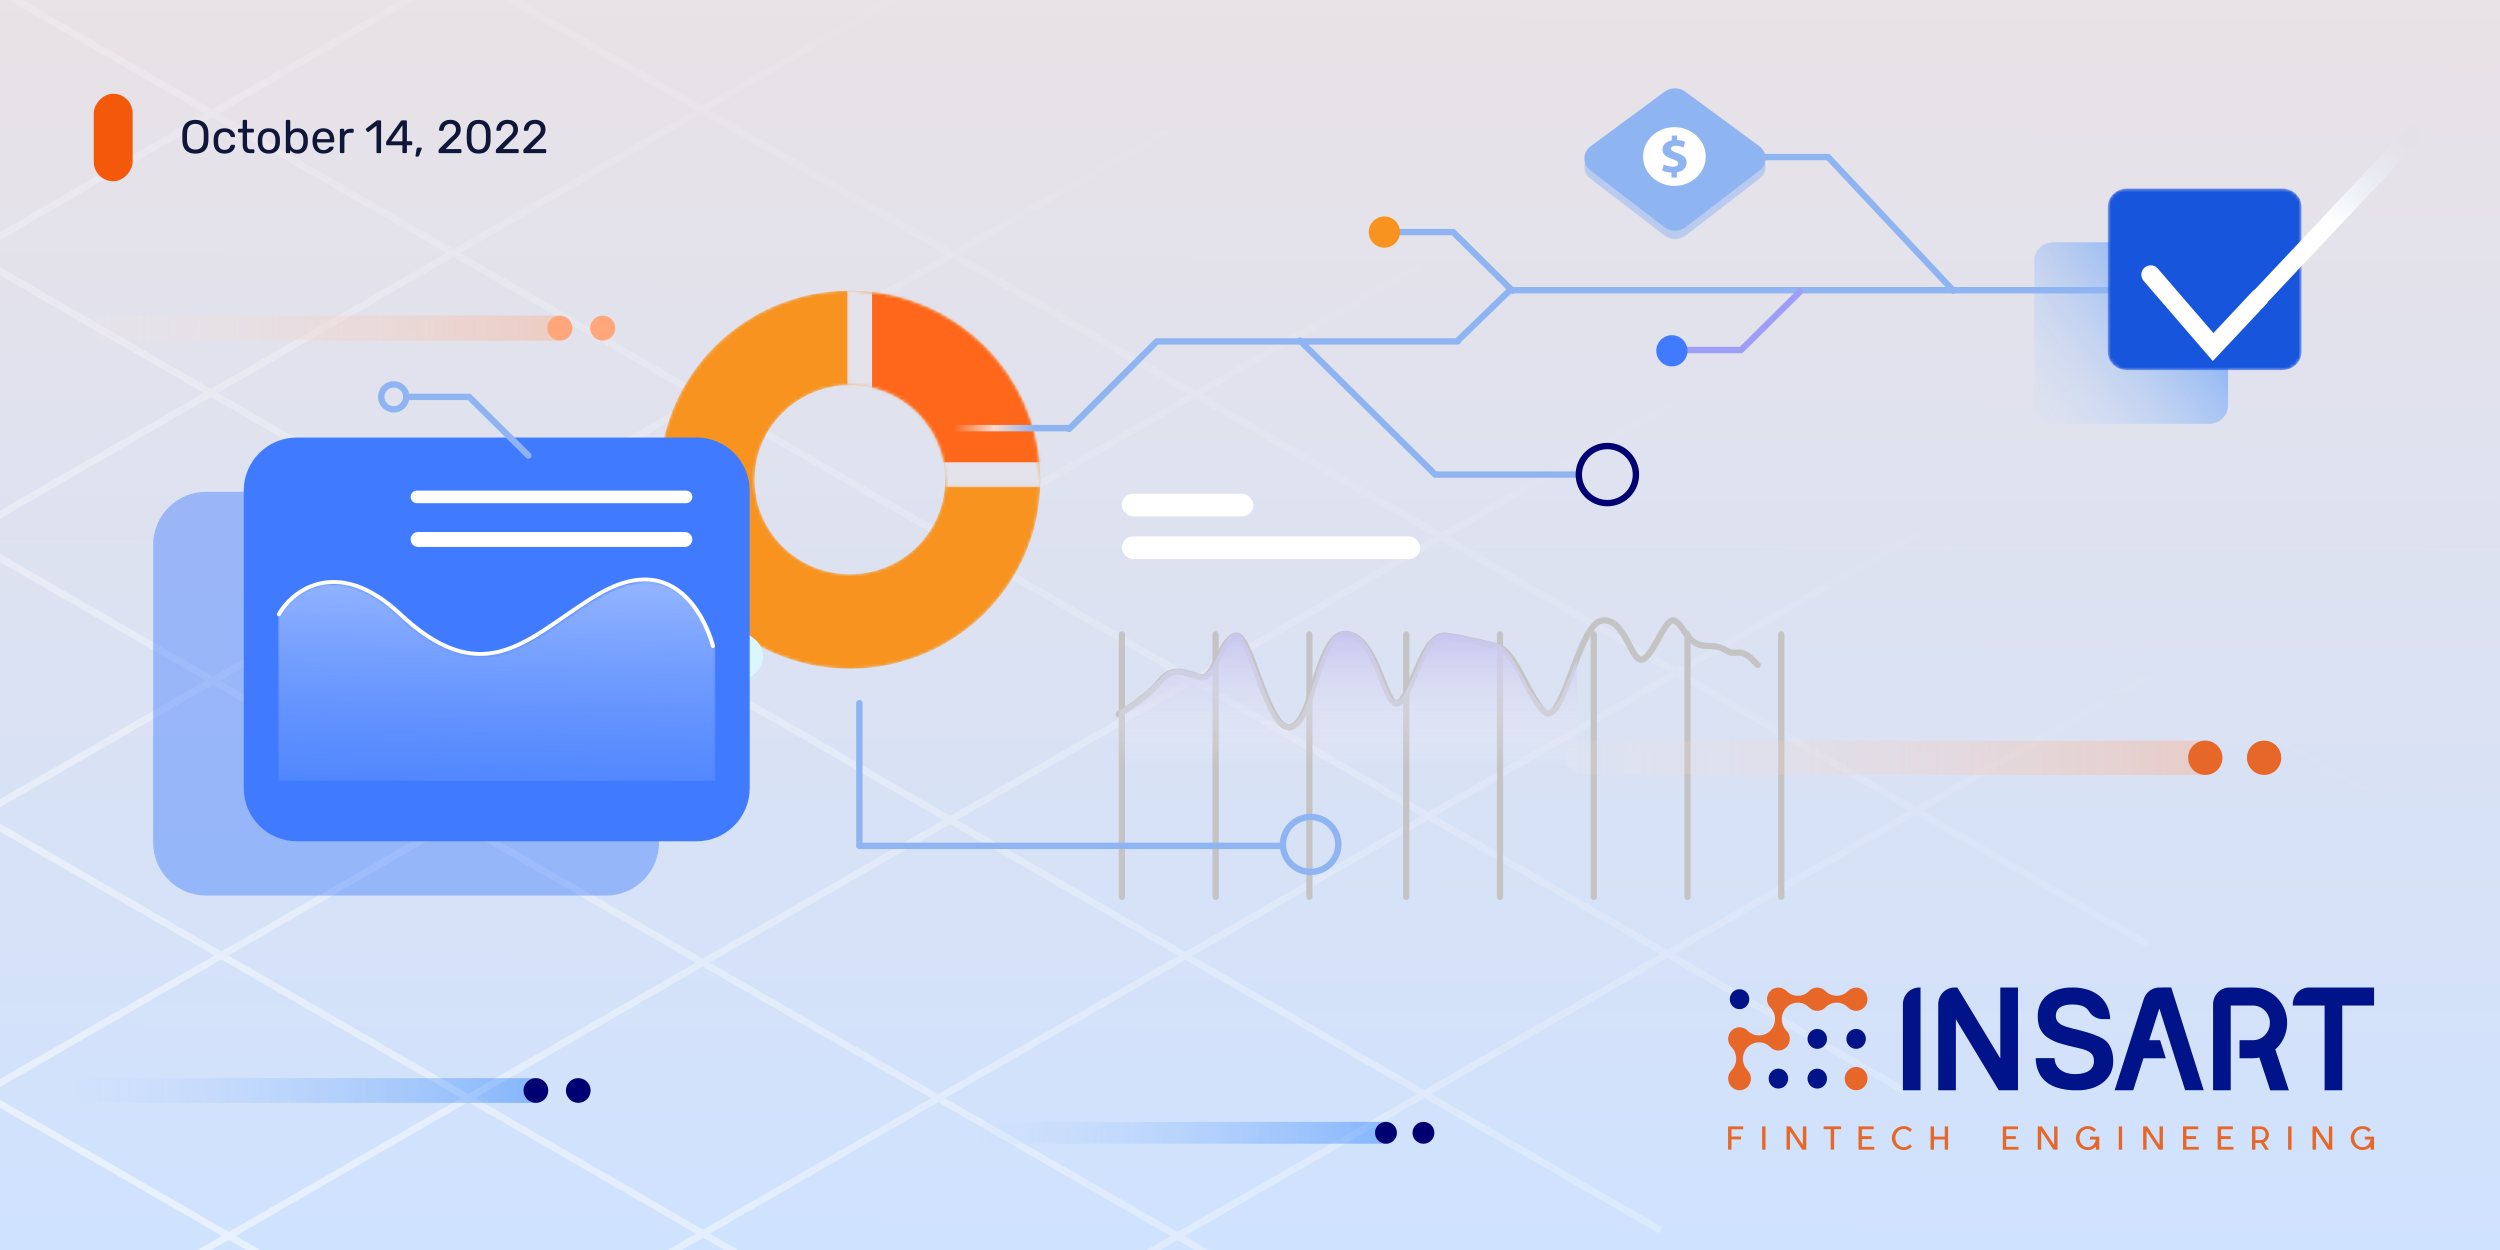 <svg width="800" height="400" viewBox="0 0 800 400" fill="none" xmlns="http://www.w3.org/2000/svg">
<g clip-path="url(#clip0_234_282)">
<rect width="800" height="400" fill="url(#paint0_linear_234_282)"/>
<g style="mix-blend-mode:overlay" opacity="0.5">
<path fill-rule="evenodd" clip-rule="evenodd" d="M302.247 526.493L301.132 528.423L224.872 484.375L148.411 528.423L147.296 526.493L222.642 483.086L148.372 440.186L72.608 483.833L71.493 481.902L146.141 438.898L73.212 396.773L-2.639 440.507L-3.754 438.576L70.983 395.485L-5.744 351.167L-81.229 394.652L-82.344 392.722L-7.974 349.878L-83.358 306.335L-159.261 350.062L-160.376 348.132L-85.588 305.047L-163.265 260.179L-240.081 304.507L-241.196 302.576L-165.495 258.892L-240.13 215.781L-315.885 259.618L-317 257.687L-242.357 214.495L-316.443 171.701L-315.328 169.771L-240.131 213.206L-165.926 170.267L-240.64 127.111L-239.525 125.181L-163.699 168.979L-91.457 127.175L-165.394 84.601L-164.279 82.671L-89.228 125.885L-11.95 81.168L-86.803 37.931L-85.688 36L-9.723 79.879L65.595 36.295L-8.77 -6.659L-7.655 -8.59L67.822 35.007L144.841 -9.561L70.935 -52.215L72.049 -54.444L147.295 -10.981L223.593 -55.131L149.525 -98.069L150.64 -100L225.818 -56.419L301.132 -100L302.247 -98.069L228.041 -55.13L303.188 -11.566L379.165 -55.41L380.28 -53.479L305.413 -10.276L383.345 34.901L454.969 -6.36L456.084 -4.43L385.571 36.192L460.818 79.814L533.001 38.23L534.116 40.16L463.044 81.104L539.434 125.388L613.263 82.82L614.379 84.75L541.66 126.678L614.654 168.994L686.837 127.41L687.953 129.341L616.88 170.285L691.017 213.262L762.641 172L763.756 173.931L693.243 214.553L765.985 256.722L764.87 258.652L691.013 215.837L615.393 259.401L687.952 301.312L686.837 303.243L613.13 260.704L535.743 305.286L609.919 348.132L608.804 350.062L533.511 306.572L458.025 350.059L531.886 392.722L530.771 394.653L455.793 351.344L379.077 395.539L451.624 437.312L450.509 439.243L376.844 396.826L303.706 438.96L378.05 481.902L376.935 483.833L301.474 440.245L227.104 483.089L302.247 526.493ZM224.874 481.801L299.244 438.957L224.973 396.057L150.603 438.901L224.874 481.801ZM301.475 437.672L374.61 395.54L300.223 352.707L227.205 394.772L301.475 437.672ZM376.843 394.253L453.563 350.056L379.292 307.156L302.456 351.42L376.843 394.253ZM455.795 348.77L531.281 305.284L457.01 262.384L381.524 305.87L455.795 348.77ZM533.513 303.998L610.899 259.417L536.597 216.535L459.242 261.098L533.513 303.998ZM613.163 258.113L688.787 214.547L614.651 171.569L538.892 215.213L613.163 258.113ZM222.743 394.769L148.373 437.612L75.443 395.487L149.782 352.625L222.743 394.769ZM297.989 351.421L224.974 393.483L152.012 351.339L224.881 309.325L297.989 351.421ZM377.062 305.868L300.222 350.134L227.114 308.038L304.036 263.686L377.062 305.868ZM454.78 261.095L379.294 304.582L306.266 262.4L381.721 218.895L454.78 261.095ZM534.366 215.247L457.012 259.81L383.951 217.609L461.243 173.045L534.366 215.247ZM612.425 170.278L536.662 213.924L463.568 171.704L539.431 127.963L612.425 170.278ZM73.213 394.199L147.552 351.337L70.858 307.038L-3.512 349.881L73.213 394.199ZM149.783 350.051L222.648 308.039L145.865 263.827L73.089 305.752L149.783 350.051ZM224.881 306.752L301.806 262.398L225.177 218.136L148.099 262.54L224.881 306.752ZM304.037 261.112L379.491 217.607L302.895 173.364L227.409 216.851L304.037 261.112ZM381.722 216.321L459.012 171.757L382.417 127.552L305.127 172.078L381.722 216.321ZM461.338 170.416L537.205 126.673L460.815 82.389L384.777 126.193L461.338 170.416ZM68.628 305.749L-5.742 348.593L-81.126 305.05L-6.756 262.206L68.628 305.749ZM143.632 262.541L70.859 304.464L-4.525 260.921L68.129 219.066L143.632 262.541ZM222.947 216.848L145.865 261.254L70.363 217.779L147.563 173.305L222.947 216.848ZM300.665 172.076L225.179 215.562L149.795 172.019L225.281 128.533L300.665 172.076ZM380.186 126.264L302.896 170.79L227.513 127.247L304.771 82.74L380.186 126.264ZM458.588 81.098L382.547 124.905L307.163 81.362L383.341 37.476L458.588 81.098ZM-83.356 303.762L-8.987 260.918L-86.728 216.013L-161.036 258.893L-83.356 303.762ZM-6.755 259.632L65.896 217.779L-12.032 172.908L-84.499 214.726L-6.755 259.632ZM68.129 216.493L145.333 172.017L67.461 127.037L-9.8 171.621L68.129 216.493ZM147.564 170.731L223.051 127.245L145.113 82.226L69.691 125.75L147.564 170.731ZM225.282 125.959L302.54 81.452L224.502 36.414L147.343 80.94L225.282 125.959ZM304.933 80.073L381.115 36.186L303.185 -8.991L226.926 35.015L304.933 80.073ZM-88.958 214.725L-163.265 257.605L-237.903 214.493L-163.698 171.554L-88.958 214.725ZM-14.264 171.623L-86.728 213.439L-161.472 170.265L-89.226 128.459L-14.264 171.623ZM65.231 125.749L-12.033 170.335L-86.997 127.17L-9.722 82.454L65.231 125.749ZM142.884 80.939L67.461 124.462L-7.496 81.166L67.823 37.582L142.884 80.939ZM222.272 35.127L145.114 79.652L70.049 36.294L147.07 -8.275L222.272 35.127ZM300.96 -10.281L224.697 33.728L149.523 -9.694L225.817 -53.842L300.96 -10.281Z" fill="url(#paint1_linear_234_282)"/>
</g>
<path d="M359 203V287" stroke="#C4C4C4" stroke-width="2" stroke-linecap="round" stroke-linejoin="round"/>
<path d="M389 203V287" stroke="#C4C4C4" stroke-width="2" stroke-linecap="round" stroke-linejoin="round"/>
<path d="M419 203V287" stroke="#C4C4C4" stroke-width="2" stroke-linecap="round" stroke-linejoin="round"/>
<path d="M450 203V287" stroke="#C4C4C4" stroke-width="2" stroke-linecap="round" stroke-linejoin="round"/>
<path d="M480 203V287" stroke="#C4C4C4" stroke-width="2" stroke-linecap="round" stroke-linejoin="round"/>
<path d="M510 203V287" stroke="#C4C4C4" stroke-width="2" stroke-linecap="round" stroke-linejoin="round"/>
<path d="M540 203V287" stroke="#C4C4C4" stroke-width="2" stroke-linecap="round" stroke-linejoin="round"/>
<path d="M570 203V287" stroke="#C4C4C4" stroke-width="2" stroke-linecap="round" stroke-linejoin="round"/>
<rect x="358.973" y="158" width="42.086" height="7.256" rx="3.628" fill="white"/>
<rect x="358.973" y="171.642" width="95.492" height="7.256" rx="3.628" fill="white"/>
<path d="M358 228.541C362.266 225.847 366.743 223.284 371.178 218.022C375.613 212.761 379.541 215.594 384.102 216.673C388.664 217.753 390.184 205.072 395.253 203.453C400.321 201.835 405.526 234.651 413.129 232.628C420.731 230.604 421.355 201.16 431.365 202.914C441.375 204.667 443.243 228.266 447.804 224.758C452.366 221.251 455.247 202.374 462.85 203.453C470.453 204.533 472.265 205.342 478.601 206.691C484.936 208.04 487.926 220.841 493.882 227.451C499.837 234.061 504.978 199.961 512.454 198.612C519.93 197.263 521.836 211.611 525.384 211.071C528.932 210.532 532.86 197.128 535.901 198.612C538.942 200.095 539.829 206.691 546.291 206.691C552.753 206.691 551.993 209.254 555.541 208.849C559.088 208.445 560.772 211.296 562.479 212.778" stroke="#C4C4C4" stroke-width="2" stroke-linecap="round" stroke-linejoin="round"/>
<path d="M371.178 217.183C375.613 211.922 379.541 214.755 384.102 215.834C388.664 216.914 390.184 204.233 395.253 202.614C400.321 200.996 405.526 233.812 413.129 231.789C420.731 229.765 421.355 200.321 431.365 202.075C441.375 203.828 443.243 227.427 447.804 223.919C452.366 220.412 455.247 201.535 462.85 202.614C470.453 203.694 472.265 204.503 478.601 205.852C484.936 207.201 487.968 222.852 495.646 227.298L497.779 225.681L499.486 223.121L504.605 210.996V245.352H358V227.702L365.11 222.852L371.178 217.183Z" fill="url(#paint2_linear_234_282)"/>
<mask id="mask0_234_282" style="mask-type:alpha" maskUnits="userSpaceOnUse" x="211" y="93" width="122" height="121">
<path d="M271.962 93C238.317 93 211 120.109 211 153.5C211 186.891 238.317 214 271.962 214C305.607 214 332.924 186.891 332.924 153.5C332.924 120.109 305.607 93 271.962 93ZM271.962 123.25C288.785 123.25 302.442 136.804 302.442 153.5C302.442 170.195 288.785 183.75 271.962 183.75C255.139 183.75 241.48 170.195 241.48 153.5C241.48 136.804 255.139 123.25 271.962 123.25Z" fill="white"/>
</mask>
<g mask="url(#mask0_234_282)">
<path fill-rule="evenodd" clip-rule="evenodd" d="M271.963 92.999C238.317 92.999 211 120.108 211 153.499C211 186.89 238.317 213.999 271.963 213.999C305.608 213.999 332.924 186.89 332.924 153.499C332.924 120.108 305.608 92.999 271.963 92.999ZM271.963 123.249C255.14 123.249 241.48 136.804 241.48 153.499C241.48 170.194 255.14 183.749 271.963 183.749C288.785 183.749 302.442 170.194 302.442 153.499C302.442 136.804 288.785 123.249 271.963 123.249Z" fill="#F7931E"/>
<mask id="mask1_234_282" style="mask-type:alpha" maskUnits="userSpaceOnUse" x="271" y="93" width="62" height="63">
<path d="M276.054 98.147V118.484C292.845 120.404 306.121 133.999 307.348 150.936H327.864C326.573 122.874 304.208 100.168 276.054 98.147Z" fill="white" stroke="#E4E2EB" stroke-width="10"/>
</mask>
<g mask="url(#mask1_234_282)">
<path d="M275.056 82.663V151.935H337.182V82.663H275.056Z" fill="#FF671B" stroke="#E4E2EB" stroke-width="8"/>
</g>
</g>
<path fill-rule="evenodd" clip-rule="evenodd" d="M241.104 215.873L205.761 241.77C202.878 243.882 198.821 243.882 195.938 241.77L160.595 215.873C156.594 212.94 156.535 207.306 160.475 204.3L195.818 177.359C198.745 175.128 202.954 175.128 205.881 177.359L241.224 204.3C245.164 207.304 245.105 212.94 241.104 215.873" fill="#DAF7FF"/>
<g opacity="0.43">
<path d="M66 157.367H193.897C203.286 157.367 210.897 164.978 210.897 174.367V269.579C210.897 278.968 203.286 286.579 193.897 286.579H66C56.611 286.579 49 278.968 49 269.579V174.367C49 164.978 56.611 157.367 66 157.367Z" fill="#407BFF"/>
</g>
<path d="M95.001 140H222.897C232.286 140 239.897 147.611 239.897 157V252.212C239.897 261.601 232.286 269.212 222.897 269.212H95.001C85.612 269.212 78.001 261.601 78.001 252.212V157C78.001 147.611 85.612 140 95.001 140Z" fill="#407BFF"/>
<g opacity="0.5" filter="url(#filter0_i_234_282)">
<mask id="mask2_234_282" style="mask-type:alpha" maskUnits="userSpaceOnUse" x="89" y="185" width="140" height="64">
<path d="M228.899 206.276V248.93H89V196.136C93.424 188.243 108.116 177.473 128.121 196.092C156.332 222.348 170.882 201.815 192.245 189.553C197.908 186.303 202.766 185 206.916 185C223.688 185 228.899 206.276 228.899 206.276Z" fill="url(#paint3_linear_234_282)"/>
</mask>
<g mask="url(#mask2_234_282)">
<path fill-rule="evenodd" clip-rule="evenodd" d="M228.898 206.276V248.93H88.999V196.136C93.423 188.243 108.115 177.473 128.12 196.092C156.331 222.348 170.881 201.815 192.244 189.553C197.907 186.303 202.765 185 206.915 185C223.687 185 228.898 206.276 228.898 206.276Z" fill="url(#paint4_linear_234_282)"/>
</g>
</g>
<path fill-rule="evenodd" clip-rule="evenodd" d="M227.494 206.857C227.494 206.857 226.097 201.117 222.414 195.652C219.991 192.057 216.578 188.569 211.889 186.973C206.856 185.261 200.378 185.755 192.116 190.53C184.695 194.82 178.103 200.125 171.468 204.08C164.684 208.124 157.849 210.763 150.088 209.64C143.471 208.684 136.157 204.982 127.618 196.978C119.842 189.689 112.912 186.969 107.095 186.862C98.484 186.704 92.398 192.292 89.852 196.868C89.682 197.176 89.274 197.297 88.944 197.137C88.613 196.976 88.485 196.597 88.655 196.289C91.38 191.392 97.907 185.437 107.122 185.605C113.19 185.715 120.461 188.486 128.574 196.091C138.204 205.117 146.179 208.555 153.401 208.64C160.616 208.725 167.045 205.476 173.565 201.26C179.269 197.574 185.033 193.144 191.406 189.46C200.15 184.405 207.025 183.978 212.351 185.789C217.332 187.484 220.982 191.163 223.557 194.981C227.368 200.636 228.811 206.577 228.811 206.577C228.894 206.915 228.666 207.253 228.302 207.33C227.939 207.407 227.577 207.195 227.494 206.855V206.857Z" fill="white"/>
<path d="M133.405 157H219.538C220.647 157 221.546 157.899 221.546 159.007C221.546 160.116 220.647 161.015 219.538 161.015H133.405C132.296 161.015 131.397 160.116 131.397 159.007C131.397 157.899 132.296 157 133.405 157Z" fill="white"/>
<path d="M133.778 170.25H219.164C220.479 170.25 221.545 171.316 221.545 172.631C221.545 173.947 220.479 175.013 219.164 175.013H133.778C132.463 175.013 131.397 173.947 131.397 172.631C131.397 171.316 132.463 170.25 133.778 170.25Z" fill="white"/>
<path d="M169.061 145.766L150.123 127L130 127" stroke="#8EB4F2" stroke-width="2.04" stroke-linecap="round" stroke-linejoin="round"/>
<path fill-rule="evenodd" clip-rule="evenodd" d="M126 123C128.208 123 130 124.792 130 127C130 129.208 128.208 131 126 131C123.794 131 122 129.208 122 127C122 124.792 123.794 123 126 123Z" stroke="#8EB4F2" stroke-width="2.04" stroke-linecap="round" stroke-linejoin="round"/>
<path d="M410.483 270.684H275V225" stroke="#8EB4F2" stroke-width="2.04" stroke-linecap="round" stroke-linejoin="round"/>
<path fill-rule="evenodd" clip-rule="evenodd" d="M419.398 261.428C424.294 261.428 428.266 265.365 428.266 270.214C428.266 275.063 424.294 279 419.398 279C414.507 279 410.529 275.063 410.529 270.214C410.529 265.365 414.507 261.428 419.398 261.428Z" stroke="#8EB4F2" stroke-width="2.04" stroke-linecap="round" stroke-linejoin="round"/>
<rect opacity="0.548" x="24" y="345" width="151.438" height="7.911" rx="3.955" fill="url(#paint5_linear_234_282)"/>
<circle cx="171.483" cy="348.955" r="3.955" fill="#000072"/>
<circle cx="185.044" cy="348.955" r="3.955" fill="#000072"/>
<rect opacity="0.548" x="313" y="359" width="134" height="7" rx="3.5" fill="url(#paint6_linear_234_282)"/>
<circle cx="443.5" cy="362.5" r="3.5" fill="#000072"/>
<circle cx="455.5" cy="362.5" r="3.5" fill="#000072"/>
<rect opacity="0.548" x="501" y="237" width="210.178" height="10.979" rx="5.49" fill="url(#paint7_linear_234_282)"/>
<circle cx="705.688" cy="242.49" r="5.49" fill="#E66728"/>
<circle cx="724.51" cy="242.49" r="5.49" fill="#E66728"/>
<rect opacity="0.548" x="30" y="101" width="153.143" height="8" rx="4" fill="url(#paint8_linear_234_282)"/>
<circle cx="179.143" cy="105" r="4" fill="#FFA67B"/>
<circle cx="192.857" cy="105" r="4" fill="#FFA67B"/>
<g clip-path="url(#clip1_234_282)">
<path d="M556.653 322.928C557.27 322.928 557.873 322.741 558.386 322.391C558.899 322.041 559.299 321.543 559.535 320.961C559.771 320.378 559.833 319.737 559.713 319.119C559.592 318.5 559.295 317.932 558.859 317.486C558.423 317.041 557.867 316.737 557.261 316.614C556.656 316.491 556.029 316.554 555.459 316.795C554.889 317.037 554.401 317.445 554.059 317.969C553.716 318.494 553.533 319.11 553.533 319.741C553.533 320.586 553.861 321.397 554.447 321.995C555.032 322.593 555.825 322.928 556.653 322.928V322.928Z" fill="#001388"/>
<path d="M582.025 335.59C583.726 335.307 584.88 333.669 584.603 331.931C584.326 330.194 582.723 329.014 581.022 329.297C579.321 329.58 578.167 331.219 578.444 332.956C578.721 334.694 580.324 335.873 582.025 335.59Z" fill="#001388"/>
<path d="M584.405 346.385C585.069 344.76 584.318 342.893 582.728 342.215C581.138 341.536 579.311 342.303 578.647 343.928C577.983 345.552 578.733 347.419 580.323 348.098C581.913 348.777 583.741 348.01 584.405 346.385Z" fill="#001388"/>
<path d="M569.588 348.299C571.289 348.016 572.443 346.377 572.166 344.64C571.889 342.902 570.286 341.723 568.585 342.006C566.884 342.289 565.73 343.927 566.007 345.665C566.284 347.402 567.887 348.582 569.588 348.299Z" fill="#001388"/>
<path d="M559.238 347.791C559.922 347.091 560.307 346.142 560.307 345.153C560.307 344.164 559.922 343.215 559.238 342.515C558.274 341.531 557.733 340.195 557.733 338.803C557.733 337.41 558.274 336.075 559.238 335.09V335.09C560.202 334.106 561.509 333.553 562.872 333.553C564.234 333.553 565.541 334.106 566.505 335.09C566.844 335.437 567.246 335.712 567.689 335.9C568.133 336.088 568.607 336.184 569.087 336.184C569.567 336.184 570.042 336.088 570.485 335.9C570.928 335.712 571.33 335.437 571.669 335.09V335.09C572.353 334.389 572.737 333.44 572.737 332.45C572.737 331.461 572.353 330.512 571.669 329.811V329.811C570.707 328.826 570.166 327.491 570.166 326.1C570.166 324.708 570.707 323.373 571.669 322.389V322.389C572.633 321.405 573.94 320.853 575.303 320.853C576.665 320.853 577.972 321.405 578.936 322.389C579.621 323.088 580.55 323.481 581.518 323.481C582.486 323.481 583.415 323.088 584.1 322.389V322.389C585.064 321.405 586.37 320.853 587.732 320.853C589.094 320.853 590.401 321.405 591.365 322.389V322.389C592.05 323.088 592.978 323.481 593.946 323.481C594.915 323.481 595.843 323.088 596.528 322.389C597.213 321.689 597.597 320.74 597.597 319.751C597.597 318.761 597.213 317.812 596.528 317.113V317.113C595.843 316.413 594.915 316.021 593.946 316.021C592.978 316.021 592.05 316.413 591.365 317.113V317.113C590.401 318.096 589.094 318.648 587.732 318.648C586.37 318.648 585.064 318.096 584.1 317.113V317.113C583.415 316.413 582.486 316.021 581.518 316.021C580.55 316.021 579.621 316.413 578.936 317.113C577.972 318.097 576.664 318.649 575.301 318.649C573.938 318.649 572.631 318.097 571.666 317.113V317.113C570.981 316.413 570.053 316.021 569.084 316.021C568.116 316.021 567.187 316.413 566.502 317.113V317.113C565.818 317.812 565.434 318.761 565.434 319.751C565.434 320.74 565.818 321.689 566.502 322.389V322.389C566.98 322.876 567.359 323.454 567.617 324.091C567.875 324.728 568.008 325.41 568.008 326.1C568.008 326.789 567.875 327.472 567.617 328.109C567.359 328.745 566.98 329.324 566.502 329.811V329.811C566.026 330.299 565.459 330.686 564.836 330.95C564.213 331.214 563.545 331.35 562.87 331.35C562.195 331.35 561.527 331.214 560.904 330.95C560.281 330.686 559.715 330.299 559.238 329.811C558.553 329.112 557.624 328.719 556.656 328.719C555.688 328.719 554.759 329.112 554.074 329.811V329.811C553.39 330.511 553.005 331.46 553.005 332.449C553.005 333.438 553.39 334.387 554.074 335.087C555.038 336.073 555.58 337.409 555.58 338.803C555.58 340.196 555.038 341.532 554.074 342.518C553.39 343.218 553.005 344.167 553.005 345.156C553.005 346.145 553.39 347.094 554.074 347.794C554.759 348.493 555.688 348.886 556.656 348.886C557.624 348.886 558.553 348.493 559.238 347.794V347.791Z" fill="#E66728"/>
<path d="M593.957 335.633C595.68 335.633 597.077 334.205 597.077 332.445C597.077 330.684 595.68 329.257 593.957 329.257C592.234 329.257 590.837 330.684 590.837 332.445C590.837 334.205 592.234 335.633 593.957 335.633Z" fill="#001388"/>
<path d="M596.539 342.511C595.854 341.812 594.925 341.419 593.957 341.419C592.989 341.419 592.06 341.812 591.375 342.511C590.691 343.211 590.306 344.16 590.306 345.149C590.306 346.138 590.691 347.087 591.375 347.787V347.787C592.06 348.486 592.989 348.879 593.957 348.879C594.925 348.879 595.854 348.486 596.539 347.787V347.787C597.223 347.087 597.607 346.138 597.607 345.149C597.607 344.16 597.223 343.211 596.539 342.511V342.511Z" fill="#E66728"/>
<path d="M554.079 361.353V363.682H557.155V364.597H554.068V367.902H552.989V360.449H557.838V361.365L554.079 361.353Z" fill="#E66728"/>
<path d="M564.975 367.902H563.882V360.449H564.975V367.902Z" fill="#E66728"/>
<path d="M578.015 367.902H576.709L572.792 361.959V367.902H571.699V360.449H573.002L576.928 366.389V360.449H578.021L578.015 367.902Z" fill="#E66728"/>
<path d="M589.173 361.353H586.914V367.902H585.821V361.353H583.562V360.449H589.162L589.173 361.353Z" fill="#E66728"/>
<path d="M599.777 366.987V367.902H594.73V360.449H599.591V361.365H595.812V363.573H598.9V364.499H595.812V366.998L599.777 366.987Z" fill="#E66728"/>
<path d="M611.841 366.869C611.496 367.243 611.076 367.538 610.611 367.734C610.146 367.93 609.645 368.022 609.142 368.005C608.148 368.005 607.196 367.602 606.493 366.885C605.791 366.167 605.396 365.193 605.396 364.178C605.396 363.163 605.791 362.19 606.493 361.472C607.196 360.754 608.148 360.351 609.142 360.351C609.647 360.334 610.149 360.428 610.616 360.625C611.083 360.822 611.504 361.119 611.849 361.496L611.139 362.222C610.905 361.91 610.602 361.661 610.254 361.495C609.907 361.329 609.525 361.251 609.142 361.267C607.631 361.267 606.513 362.64 606.513 364.173C606.513 365.569 607.524 367.087 609.142 367.087C609.844 367.087 610.74 366.808 611.128 366.144L611.841 366.869Z" fill="#E66728"/>
<path d="M623.398 360.449V367.902H622.306V364.636H618.879V367.902H617.787V360.449H618.879V363.723H622.316V360.449H623.398Z" fill="#E66728"/>
<path d="M645.949 366.987V367.902H640.902V360.449H645.763V361.365H641.984V363.573H645.072V364.499H641.984V366.998L645.949 366.987Z" fill="#E66728"/>
<path d="M658.402 367.902H657.096L653.181 361.959V367.902H652.088V360.449H653.394L657.317 366.389V360.449H658.41L658.402 367.902Z" fill="#E66728"/>
<path d="M671.773 363.721V367.908H670.68V366.953C670.334 367.302 669.923 367.575 669.47 367.756C669.018 367.938 668.535 368.023 668.049 368.008C667.056 368.008 666.103 367.605 665.4 366.887C664.698 366.17 664.303 365.196 664.303 364.181C664.303 363.166 664.698 362.193 665.4 361.475C666.103 360.757 667.056 360.354 668.049 360.354C668.554 360.336 669.057 360.428 669.524 360.626C669.992 360.823 670.412 361.121 670.756 361.499L670.046 362.224C669.805 361.922 669.5 361.679 669.154 361.514C668.808 361.349 668.431 361.265 668.049 361.27C666.481 361.27 665.429 362.554 665.429 364.176C665.429 365.571 666.434 367.09 668.049 367.09C668.392 367.107 668.734 367.047 669.052 366.915C669.37 366.783 669.656 366.581 669.89 366.325C670.301 365.856 670.566 365.273 670.65 364.65H668.789V363.734L671.773 363.721Z" fill="#E66728"/>
<path d="M679.092 367.902H678.013V360.449H679.092V367.902Z" fill="#E66728"/>
<path d="M692.121 367.902H690.815L686.9 361.959V367.902H685.807V360.449H687.113L691.039 366.389V360.449H692.132L692.121 367.902Z" fill="#E66728"/>
<path d="M703.613 366.987V367.902H698.567V360.449H703.427V361.365H699.649V363.573H702.736V364.499H699.649V366.998L703.613 366.987Z" fill="#E66728"/>
<path d="M714.702 366.987V367.902H709.656V360.449H714.525V361.365H710.738V363.573H713.825V364.499H710.738V366.998L714.702 366.987Z" fill="#E66728"/>
<path d="M724.497 365.532L726.065 367.902H724.868L723.437 365.733H721.732V367.902H720.639V360.449H723.472C724.068 360.454 724.644 360.669 725.104 361.056C725.563 361.444 725.879 361.98 725.998 362.577C726.116 363.174 726.031 363.794 725.756 364.334C725.481 364.874 725.032 365.301 724.486 365.543L724.497 365.532ZM721.732 364.818H723.475C724.295 364.818 724.983 364.1 724.983 363.084C724.983 362.068 724.303 361.353 723.475 361.353H721.732V364.818Z" fill="#E66728"/>
<path d="M733.289 367.902H732.196V360.449H733.289V367.902Z" fill="#E66728"/>
<path d="M746.326 367.902H745.023L741.105 361.959V367.902H740.012V360.449H741.318L745.241 366.389V360.449H746.334L746.326 367.902Z" fill="#E66728"/>
<path d="M759.697 363.721V367.908H758.604V366.953C758.259 367.301 757.848 367.574 757.396 367.756C756.944 367.937 756.461 368.023 755.976 368.008C754.983 368.008 754.03 367.605 753.328 366.887C752.625 366.17 752.23 365.196 752.23 364.181C752.23 363.166 752.625 362.193 753.328 361.475C754.03 360.757 754.983 360.354 755.976 360.354C756.481 360.337 756.984 360.43 757.451 360.628C757.918 360.825 758.338 361.122 758.684 361.499L757.971 362.224C757.73 361.922 757.425 361.68 757.08 361.514C756.735 361.349 756.357 361.265 755.976 361.27C754.408 361.27 753.356 362.554 753.356 364.176C753.356 365.571 754.359 367.09 755.976 367.09C756.319 367.106 756.661 367.047 756.978 366.915C757.296 366.782 757.581 366.581 757.815 366.325C758.226 365.857 758.492 365.273 758.577 364.65H756.717V363.735L759.697 363.721Z" fill="#E66728"/>
<path d="M738.84 316.003C737.467 316.023 736.156 316.594 735.192 317.593C734.228 318.593 733.687 319.94 733.688 321.343V321.773H743.873V348.884H749.52V321.773H759.705V316L738.84 316.003Z" fill="#001388"/>
<path d="M690.979 316.006C689.885 316.005 688.819 316.355 687.93 317.006C687.041 317.657 686.374 318.576 686.023 319.635V319.635L676.688 348.884H682.63L685.908 338.642H693.056L691.236 332.869H687.75L690.993 322.714L696.014 338.625L697.834 344.398L699.249 348.864H705.183L694.801 315.986L690.979 316.006Z" fill="#001388"/>
<path d="M640.097 338.72L626.368 316.006H625.458C624.772 316.005 624.092 316.143 623.457 316.411C622.823 316.68 622.247 317.073 621.761 317.569C621.276 318.065 620.891 318.654 620.629 319.302C620.366 319.95 620.231 320.644 620.231 321.346V348.884H625.879V326.169L639.61 348.884H645.755V316.006H640.097V338.72Z" fill="#001388"/>
<path d="M608.926 321.346V348.884H614.573V316.006H614.152C613.466 316.005 612.786 316.143 612.152 316.411C611.517 316.68 610.941 317.073 610.456 317.569C609.97 318.065 609.585 318.654 609.323 319.302C609.06 319.95 608.925 320.644 608.926 321.346V321.346Z" fill="#001388"/>
<path d="M675.259 326.114C675.215 324.678 674.891 323.266 674.305 321.96C673.74 320.719 672.909 319.624 671.874 318.755C670.762 317.837 669.489 317.143 668.123 316.712C666.53 316.211 664.871 315.969 663.205 315.994C661.549 315.959 659.899 316.202 658.32 316.712C657.05 317.13 655.87 317.794 654.845 318.666C653.932 319.449 653.214 320.443 652.752 321.566C652.294 322.7 652.063 323.916 652.072 325.142C652.072 326.817 652.329 328.194 652.845 329.274C653.392 330.398 654.223 331.352 655.252 332.037C656.535 332.885 657.937 333.527 659.41 333.941C661.093 334.453 663.085 334.956 665.385 335.451C666.192 335.619 666.983 335.86 667.748 336.171C668.275 336.382 668.76 336.689 669.18 337.076C669.51 337.384 669.753 337.778 669.885 338.215C670.01 338.659 670.071 339.12 670.068 339.583C670.082 340.178 669.948 340.768 669.677 341.296C669.407 341.824 669.009 342.273 668.522 342.6C667.492 343.345 665.978 343.717 663.978 343.717C662.129 343.717 660.591 343.261 659.364 342.349C658.775 341.929 658.296 341.37 657.968 340.718C657.639 340.067 657.471 339.344 657.478 338.611H651.413C651.537 342.017 652.704 344.586 654.913 346.318C656.856 347.839 659.639 348.692 663.259 348.878H665.97C667.074 348.805 668.167 348.608 669.229 348.292C670.532 347.918 671.759 347.308 672.852 346.492C673.869 345.72 674.708 344.73 675.311 343.591C675.934 342.374 676.247 341.017 676.221 339.644C676.242 338.58 676.12 337.517 675.857 336.487C675.648 335.695 675.319 334.941 674.882 334.254C674.48 333.645 673.972 333.118 673.382 332.699C672.791 332.282 672.158 331.932 671.494 331.655C670.226 331.095 668.92 330.629 667.587 330.259C666.165 329.857 664.483 329.423 662.544 328.958C660.904 328.556 659.715 328.053 658.976 327.448C658.629 327.19 658.347 326.851 658.153 326.46C657.959 326.069 657.859 325.636 657.861 325.198C657.861 322.687 659.649 321.433 663.224 321.435C665.164 321.435 666.621 321.822 667.595 322.596C667.952 322.894 668.255 323.253 668.491 323.657V323.657C668.964 324.415 669.617 325.039 670.39 325.469C671.163 325.898 672.029 326.12 672.909 326.114H675.259Z" fill="#001388"/>
<path d="M713.834 348.884H708.184V321.346C708.184 320.644 708.319 319.95 708.582 319.301C708.845 318.653 709.23 318.065 709.715 317.569C710.201 317.073 710.777 316.679 711.412 316.411C712.046 316.143 712.726 316.005 713.413 316.006H720.874C723.122 316.016 725.314 316.725 727.157 318.04C729 319.354 730.408 321.211 731.192 323.364C731.977 325.516 732.101 327.862 731.548 330.088C730.995 332.314 729.792 334.315 728.098 335.825L732.439 348.898H726.472L722.994 338.416C722.269 338.565 721.532 338.641 720.792 338.642H716.653V332.869H720.809C721.532 332.886 722.251 332.754 722.924 332.483C723.597 332.212 724.21 331.806 724.728 331.289C725.245 330.772 725.656 330.155 725.937 329.473C726.217 328.792 726.362 328.06 726.362 327.321C726.362 326.582 726.217 325.85 725.937 325.168C725.656 324.487 725.245 323.87 724.728 323.353C724.21 322.836 723.597 322.43 722.924 322.159C722.251 321.887 721.532 321.756 720.809 321.773H713.834V348.884Z" fill="#001388"/>
</g>
<path opacity="0.548" d="M706.769 77.525H657.178C653.756 77.525 650.979 80.129 650.979 83.336V129.828C650.979 133.036 653.756 135.64 657.178 135.64H706.769C710.19 135.64 712.968 133.036 712.968 129.828V83.336C712.968 80.129 710.19 77.525 706.769 77.525Z" fill="url(#paint9_linear_234_282)"/>
<path d="M466.5 109L483.176 92.859H691.5" stroke="#8EB4F2" stroke-width="2.04" stroke-linecap="round" stroke-linejoin="round"/>
<mask id="mask3_234_282" style="mask-type:alpha" maskUnits="userSpaceOnUse" x="674" y="60" width="63" height="59">
<path d="M730.284 60.322H680.692C677.268 60.322 674.494 62.924 674.494 66.133V112.626C674.494 115.835 677.268 118.437 680.692 118.437H730.284C733.707 118.437 736.482 115.835 736.482 112.626V66.133C736.482 62.924 733.707 60.322 730.284 60.322Z" fill="#1855DD"/>
<path d="M728.5 82.261L712.5 101.261L690.5 79.761" stroke="black"/>
</mask>
<g mask="url(#mask3_234_282)">
<path fill-rule="evenodd" clip-rule="evenodd" d="M730.284 60.323H680.692C677.268 60.323 674.494 62.925 674.494 66.134V112.627C674.494 115.836 677.268 118.438 680.692 118.438H730.284C733.707 118.438 736.482 115.836 736.482 112.627V66.134C736.482 62.925 733.707 60.323 730.284 60.323Z" fill="#1855DD"/>
</g>
<g filter="url(#filter1_d_234_282)">
<path d="M722.94 83.345L708.199 99.05L688.225 75.905" stroke="white" stroke-width="6" stroke-linecap="round"/>
<path fill-rule="evenodd" clip-rule="evenodd" d="M774.029 29.099C775.114 30.259 775.105 32.143 774.009 33.308L721.987 88.55C720.89 89.715 719.122 89.718 718.037 88.558C716.951 87.398 716.961 85.513 718.057 84.349L770.079 29.107C771.175 27.942 772.944 27.939 774.029 29.099Z" fill="url(#paint10_linear_234_282)"/>
</g>
<path d="M342.134 137.261L370.162 109.261H466.5" stroke="#8EB4F2" stroke-width="2.04" stroke-linecap="round" stroke-linejoin="round"/>
<path d="M305 137L342 137" stroke="url(#paint11_linear_234_282)" stroke-width="2.04" stroke-linecap="round" stroke-linejoin="round"/>
<path d="M416 109L459.257 151.863L505.222 151.863" stroke="#8EB4F2" stroke-width="2.04" stroke-linecap="round" stroke-linejoin="round"/>
<path fill-rule="evenodd" clip-rule="evenodd" d="M514.359 161C509.315 161 505.222 156.906 505.222 151.863C505.222 146.821 509.315 142.727 514.359 142.727C519.398 142.727 523.496 146.821 523.496 151.863C523.496 156.906 519.398 161 514.359 161Z" stroke="#000072" stroke-width="2.04" stroke-linecap="round" stroke-linejoin="round"/>
<path d="M483.934 93.027L464.996 74.261H444.873" stroke="#8EB4F2" stroke-width="2.04" stroke-linecap="round" stroke-linejoin="round"/>
<path d="M576.061 93.261L557.123 112.027H537" stroke="#9F9DF5" stroke-width="2.04" stroke-linecap="round" stroke-linejoin="round"/>
<path d="M625.062 93.027L585 50.261H564.877" stroke="#8EB4F2" stroke-width="2.04" stroke-linecap="round" stroke-linejoin="round"/>
<circle cx="443" cy="74.261" r="5" fill="#F7931E"/>
<circle cx="535" cy="112.261" r="5" fill="#407BFF"/>
<path opacity="0.5" fill-rule="evenodd" clip-rule="evenodd" d="M509.035 49.409L532.709 31.972C534.641 30.55 537.359 30.55 539.29 31.972L562.964 49.409C565.645 51.384 565.684 55.179 563.044 57.201L539.37 75.341C537.409 76.844 534.59 76.844 532.629 75.341L508.955 57.201C506.316 55.179 506.354 51.384 509.035 49.409Z" fill="#8EB4F2"/>
<path fill-rule="evenodd" clip-rule="evenodd" d="M509.036 46.766L532.71 29.328C534.641 27.906 537.359 27.906 539.29 29.328L562.964 46.766C565.646 48.74 565.684 52.535 563.045 54.557L539.37 72.698C537.41 74.2 534.591 74.2 532.63 72.698L508.956 54.557C506.316 52.535 506.355 48.74 509.036 46.766Z" fill="#8EB4F2"/>
<path fill-rule="evenodd" clip-rule="evenodd" d="M536.598 55.14V56.823H534.873V55.255C533.694 55.206 532.55 54.91 531.881 54.546L532.409 52.616C533.148 52.995 534.187 53.342 535.331 53.342C536.334 53.342 537.02 52.979 537.02 52.319C537.02 51.692 536.457 51.296 535.155 50.884C533.272 50.29 531.987 49.464 531.987 47.864C531.987 46.412 533.078 45.274 534.961 44.927V43.36H536.686V44.812C537.865 44.861 538.657 45.092 539.238 45.356L538.727 47.22C538.27 47.039 537.46 46.66 536.193 46.66C535.049 46.66 534.679 47.121 534.679 47.584C534.679 48.128 535.295 48.474 536.791 49.002C538.886 49.696 539.73 50.603 539.73 52.088C539.73 53.556 538.621 54.81 536.598 55.14ZM535.806 40.689C530.267 40.689 525.776 44.898 525.776 50.092C525.776 55.285 530.267 59.494 535.806 59.494C541.345 59.494 545.835 55.285 545.835 50.092C545.835 44.898 541.345 40.689 535.806 40.689Z" fill="white"/>
<path d="M62.514 49.15C61.664 49.15 60.934 49.005 60.324 48.715C59.714 48.415 59.244 47.96 58.914 47.35C58.584 46.73 58.399 45.955 58.359 45.025C58.349 44.585 58.344 44.165 58.344 43.765C58.344 43.355 58.349 42.93 58.359 42.49C58.399 41.57 58.589 40.805 58.929 40.195C59.279 39.575 59.759 39.115 60.369 38.815C60.989 38.505 61.704 38.35 62.514 38.35C63.334 38.35 64.049 38.505 64.659 38.815C65.279 39.115 65.764 39.575 66.114 40.195C66.464 40.805 66.654 41.57 66.684 42.49C66.704 42.93 66.714 43.355 66.714 43.765C66.714 44.165 66.704 44.585 66.684 45.025C66.654 45.955 66.469 46.73 66.129 47.35C65.799 47.96 65.329 48.415 64.719 48.715C64.109 49.005 63.374 49.15 62.514 49.15ZM62.514 47.875C63.284 47.875 63.909 47.645 64.389 47.185C64.879 46.725 65.144 45.98 65.184 44.95C65.204 44.5 65.214 44.1 65.214 43.75C65.214 43.39 65.204 42.99 65.184 42.55C65.164 41.86 65.034 41.3 64.794 40.87C64.564 40.44 64.254 40.125 63.864 39.925C63.474 39.725 63.024 39.625 62.514 39.625C62.024 39.625 61.584 39.725 61.194 39.925C60.804 40.125 60.489 40.44 60.249 40.87C60.019 41.3 59.889 41.86 59.859 42.55C59.849 42.99 59.844 43.39 59.844 43.75C59.844 44.1 59.849 44.5 59.859 44.95C59.899 45.98 60.164 46.725 60.654 47.185C61.144 47.645 61.764 47.875 62.514 47.875ZM71.856 49.15C71.146 49.15 70.531 49.015 70.011 48.745C69.501 48.465 69.106 48.07 68.826 47.56C68.546 47.04 68.396 46.42 68.376 45.7C68.366 45.55 68.361 45.35 68.361 45.1C68.361 44.85 68.366 44.65 68.376 44.5C68.396 43.78 68.546 43.165 68.826 42.655C69.106 42.135 69.501 41.74 70.011 41.47C70.531 41.19 71.146 41.05 71.856 41.05C72.436 41.05 72.931 41.13 73.341 41.29C73.761 41.45 74.106 41.655 74.376 41.905C74.646 42.155 74.846 42.425 74.976 42.715C75.116 43.005 75.191 43.28 75.201 43.54C75.211 43.64 75.181 43.72 75.111 43.78C75.041 43.84 74.956 43.87 74.856 43.87H74.136C74.036 43.87 73.961 43.85 73.911 43.81C73.861 43.76 73.811 43.68 73.761 43.57C73.581 43.08 73.336 42.735 73.026 42.535C72.716 42.335 72.331 42.235 71.871 42.235C71.271 42.235 70.781 42.42 70.401 42.79C70.031 43.16 69.831 43.755 69.801 44.575C69.791 44.935 69.791 45.285 69.801 45.625C69.831 46.455 70.031 47.055 70.401 47.425C70.781 47.785 71.271 47.965 71.871 47.965C72.331 47.965 72.716 47.865 73.026 47.665C73.336 47.465 73.581 47.12 73.761 46.63C73.811 46.52 73.861 46.445 73.911 46.405C73.961 46.355 74.036 46.33 74.136 46.33H74.856C74.956 46.33 75.041 46.36 75.111 46.42C75.181 46.48 75.211 46.56 75.201 46.66C75.191 46.87 75.146 47.085 75.066 47.305C74.986 47.525 74.856 47.75 74.676 47.98C74.506 48.2 74.291 48.4 74.031 48.58C73.771 48.75 73.456 48.89 73.086 49C72.726 49.1 72.316 49.15 71.856 49.15ZM80.027 49C79.467 49 79.012 48.895 78.662 48.685C78.312 48.465 78.057 48.16 77.897 47.77C77.737 47.37 77.657 46.9 77.657 46.36V42.4H76.487C76.387 42.4 76.302 42.37 76.232 42.31C76.172 42.24 76.142 42.155 76.142 42.055V41.545C76.142 41.445 76.172 41.365 76.232 41.305C76.302 41.235 76.387 41.2 76.487 41.2H77.657V38.695C77.657 38.595 77.687 38.515 77.747 38.455C77.817 38.385 77.902 38.35 78.002 38.35H78.707C78.807 38.35 78.887 38.385 78.947 38.455C79.017 38.515 79.052 38.595 79.052 38.695V41.2H80.912C81.012 41.2 81.092 41.235 81.152 41.305C81.222 41.365 81.257 41.445 81.257 41.545V42.055C81.257 42.155 81.222 42.24 81.152 42.31C81.092 42.37 81.012 42.4 80.912 42.4H79.052V46.255C79.052 46.725 79.132 47.095 79.292 47.365C79.452 47.635 79.737 47.77 80.147 47.77H81.062C81.162 47.77 81.242 47.805 81.302 47.875C81.372 47.935 81.407 48.015 81.407 48.115V48.655C81.407 48.755 81.372 48.84 81.302 48.91C81.242 48.97 81.162 49 81.062 49H80.027ZM86.036 49.15C85.276 49.15 84.641 49.005 84.131 48.715C83.621 48.425 83.231 48.025 82.961 47.515C82.691 46.995 82.541 46.405 82.511 45.745C82.501 45.575 82.496 45.36 82.496 45.1C82.496 44.83 82.501 44.615 82.511 44.455C82.541 43.785 82.691 43.195 82.961 42.685C83.241 42.175 83.636 41.775 84.146 41.485C84.656 41.195 85.286 41.05 86.036 41.05C86.786 41.05 87.416 41.195 87.926 41.485C88.436 41.775 88.826 42.175 89.096 42.685C89.376 43.195 89.531 43.785 89.561 44.455C89.571 44.615 89.576 44.83 89.576 45.1C89.576 45.36 89.571 45.575 89.561 45.745C89.531 46.405 89.381 46.995 89.111 47.515C88.841 48.025 88.451 48.425 87.941 48.715C87.431 49.005 86.796 49.15 86.036 49.15ZM86.036 47.995C86.656 47.995 87.151 47.8 87.521 47.41C87.891 47.01 88.091 46.43 88.121 45.67C88.131 45.52 88.136 45.33 88.136 45.1C88.136 44.87 88.131 44.68 88.121 44.53C88.091 43.77 87.891 43.195 87.521 42.805C87.151 42.405 86.656 42.205 86.036 42.205C85.416 42.205 84.916 42.405 84.536 42.805C84.166 43.195 83.971 43.77 83.951 44.53C83.941 44.68 83.936 44.87 83.936 45.1C83.936 45.33 83.941 45.52 83.951 45.67C83.971 46.43 84.166 47.01 84.536 47.41C84.916 47.8 85.416 47.995 86.036 47.995ZM95.31 49.15C94.71 49.15 94.21 49.045 93.81 48.835C93.41 48.615 93.09 48.345 92.85 48.025V48.655C92.85 48.755 92.815 48.84 92.745 48.91C92.685 48.97 92.605 49 92.505 49H91.815C91.715 49 91.63 48.97 91.56 48.91C91.5 48.84 91.47 48.755 91.47 48.655V38.695C91.47 38.595 91.5 38.515 91.56 38.455C91.63 38.385 91.715 38.35 91.815 38.35H92.535C92.645 38.35 92.73 38.385 92.79 38.455C92.85 38.515 92.88 38.595 92.88 38.695V42.145C93.13 41.835 93.45 41.575 93.84 41.365C94.24 41.155 94.73 41.05 95.31 41.05C95.87 41.05 96.345 41.15 96.735 41.35C97.135 41.54 97.46 41.805 97.71 42.145C97.97 42.485 98.165 42.87 98.295 43.3C98.425 43.73 98.495 44.18 98.505 44.65C98.515 44.81 98.52 44.96 98.52 45.1C98.52 45.24 98.515 45.39 98.505 45.55C98.495 46.03 98.425 46.485 98.295 46.915C98.165 47.345 97.97 47.73 97.71 48.07C97.46 48.4 97.135 48.665 96.735 48.865C96.345 49.055 95.87 49.15 95.31 49.15ZM94.995 47.935C95.515 47.935 95.92 47.825 96.21 47.605C96.51 47.375 96.725 47.08 96.855 46.72C96.985 46.35 97.06 45.955 97.08 45.535C97.09 45.245 97.09 44.955 97.08 44.665C97.06 44.245 96.985 43.855 96.855 43.495C96.725 43.125 96.51 42.83 96.21 42.61C95.92 42.38 95.515 42.265 94.995 42.265C94.525 42.265 94.135 42.375 93.825 42.595C93.515 42.815 93.28 43.095 93.12 43.435C92.97 43.775 92.89 44.12 92.88 44.47C92.87 44.63 92.865 44.825 92.865 45.055C92.865 45.275 92.87 45.465 92.88 45.625C92.9 45.995 92.98 46.36 93.12 46.72C93.27 47.07 93.495 47.36 93.795 47.59C94.105 47.82 94.505 47.935 94.995 47.935ZM103.481 49.15C102.451 49.15 101.631 48.835 101.021 48.205C100.411 47.565 100.076 46.695 100.016 45.595C100.006 45.465 100.001 45.3 100.001 45.1C100.001 44.89 100.006 44.72 100.016 44.59C100.056 43.88 100.221 43.26 100.511 42.73C100.801 42.19 101.196 41.775 101.696 41.485C102.206 41.195 102.801 41.05 103.481 41.05C104.241 41.05 104.876 41.21 105.386 41.53C105.906 41.85 106.301 42.305 106.571 42.895C106.841 43.485 106.976 44.175 106.976 44.965V45.22C106.976 45.33 106.941 45.415 106.871 45.475C106.811 45.535 106.731 45.565 106.631 45.565H101.441C101.441 45.575 101.441 45.595 101.441 45.625C101.441 45.655 101.441 45.68 101.441 45.7C101.461 46.11 101.551 46.495 101.711 46.855C101.871 47.205 102.101 47.49 102.401 47.71C102.701 47.93 103.061 48.04 103.481 48.04C103.841 48.04 104.141 47.985 104.381 47.875C104.621 47.765 104.816 47.645 104.966 47.515C105.116 47.375 105.216 47.27 105.266 47.2C105.356 47.07 105.426 46.995 105.476 46.975C105.526 46.945 105.606 46.93 105.716 46.93H106.436C106.536 46.93 106.616 46.96 106.676 47.02C106.746 47.07 106.776 47.145 106.766 47.245C106.756 47.395 106.676 47.58 106.526 47.8C106.376 48.01 106.161 48.22 105.881 48.43C105.601 48.64 105.261 48.815 104.861 48.955C104.461 49.085 104.001 49.15 103.481 49.15ZM101.441 44.53H105.551V44.485C105.551 44.035 105.466 43.635 105.296 43.285C105.136 42.935 104.901 42.66 104.591 42.46C104.281 42.25 103.911 42.145 103.481 42.145C103.051 42.145 102.681 42.25 102.371 42.46C102.071 42.66 101.841 42.935 101.681 43.285C101.521 43.635 101.441 44.035 101.441 44.485V44.53ZM109.114 49C109.014 49 108.929 48.97 108.859 48.91C108.799 48.84 108.769 48.755 108.769 48.655V41.56C108.769 41.46 108.799 41.375 108.859 41.305C108.929 41.235 109.014 41.2 109.114 41.2H109.804C109.904 41.2 109.989 41.235 110.059 41.305C110.129 41.375 110.164 41.46 110.164 41.56V42.22C110.364 41.88 110.639 41.625 110.989 41.455C111.339 41.285 111.759 41.2 112.249 41.2H112.849C112.949 41.2 113.029 41.235 113.089 41.305C113.149 41.365 113.179 41.445 113.179 41.545V42.16C113.179 42.26 113.149 42.34 113.089 42.4C113.029 42.46 112.949 42.49 112.849 42.49H111.949C111.409 42.49 110.984 42.65 110.674 42.97C110.364 43.28 110.209 43.705 110.209 44.245V48.655C110.209 48.755 110.174 48.84 110.104 48.91C110.034 48.97 109.949 49 109.849 49H109.114ZM120.823 49C120.723 49 120.638 48.97 120.568 48.91C120.508 48.84 120.478 48.755 120.478 48.655V40.255L117.988 42.175C117.908 42.235 117.823 42.26 117.733 42.25C117.643 42.24 117.568 42.195 117.508 42.115L117.118 41.62C117.058 41.53 117.033 41.44 117.043 41.35C117.063 41.26 117.113 41.185 117.193 41.125L120.463 38.605C120.533 38.555 120.598 38.525 120.658 38.515C120.718 38.505 120.783 38.5 120.853 38.5H121.618C121.718 38.5 121.798 38.535 121.858 38.605C121.918 38.665 121.948 38.745 121.948 38.845V48.655C121.948 48.755 121.918 48.84 121.858 48.91C121.798 48.97 121.718 49 121.618 49H120.823ZM129.114 49C129.014 49 128.929 48.97 128.859 48.91C128.799 48.84 128.769 48.755 128.769 48.655V46.495H123.909C123.809 46.495 123.724 46.465 123.654 46.405C123.594 46.335 123.564 46.25 123.564 46.15V45.55C123.564 45.51 123.574 45.45 123.594 45.37C123.624 45.28 123.669 45.19 123.729 45.1L128.229 38.755C128.349 38.585 128.534 38.5 128.784 38.5H129.864C129.964 38.5 130.044 38.535 130.104 38.605C130.174 38.665 130.209 38.745 130.209 38.845V45.19H131.559C131.669 45.19 131.754 45.225 131.814 45.295C131.884 45.355 131.919 45.435 131.919 45.535V46.15C131.919 46.25 131.884 46.335 131.814 46.405C131.754 46.465 131.674 46.495 131.574 46.495H130.209V48.655C130.209 48.755 130.174 48.84 130.104 48.91C130.044 48.97 129.964 49 129.864 49H129.114ZM125.169 45.22H128.784V40.075L125.169 45.22ZM133.2 50.125C133.12 50.125 133.055 50.095 133.005 50.035C132.965 49.975 132.95 49.9 132.96 49.81L133.305 47.665C133.325 47.545 133.365 47.445 133.425 47.365C133.495 47.275 133.595 47.23 133.725 47.23H134.73C134.8 47.23 134.855 47.255 134.895 47.305C134.945 47.355 134.97 47.415 134.97 47.485C134.97 47.565 134.95 47.645 134.91 47.725L134.13 49.78C134.09 49.88 134.035 49.96 133.965 50.02C133.905 50.09 133.815 50.125 133.695 50.125H133.2ZM140.687 49C140.587 49 140.502 48.97 140.432 48.91C140.372 48.84 140.342 48.755 140.342 48.655V48.175C140.342 48.085 140.367 47.985 140.417 47.875C140.467 47.765 140.567 47.645 140.717 47.515L143.897 44.335C144.407 43.905 144.807 43.54 145.097 43.24C145.397 42.93 145.607 42.635 145.727 42.355C145.857 42.075 145.922 41.785 145.922 41.485C145.922 40.915 145.762 40.465 145.442 40.135C145.122 39.795 144.647 39.625 144.017 39.625C143.617 39.625 143.272 39.71 142.982 39.88C142.692 40.04 142.462 40.265 142.292 40.555C142.132 40.835 142.027 41.155 141.977 41.515C141.957 41.645 141.902 41.735 141.812 41.785C141.732 41.835 141.657 41.86 141.587 41.86H140.807C140.717 41.86 140.642 41.835 140.582 41.785C140.522 41.725 140.492 41.655 140.492 41.575C140.502 41.195 140.582 40.815 140.732 40.435C140.882 40.045 141.102 39.695 141.392 39.385C141.692 39.075 142.057 38.825 142.487 38.635C142.927 38.435 143.437 38.335 144.017 38.335C144.807 38.335 145.452 38.48 145.952 38.77C146.462 39.05 146.837 39.425 147.077 39.895C147.317 40.365 147.437 40.88 147.437 41.44C147.437 41.88 147.362 42.285 147.212 42.655C147.062 43.015 146.842 43.37 146.552 43.72C146.272 44.06 145.922 44.41 145.502 44.77L142.622 47.695H147.302C147.412 47.695 147.497 47.725 147.557 47.785C147.627 47.845 147.662 47.93 147.662 48.04V48.655C147.662 48.755 147.627 48.84 147.557 48.91C147.497 48.97 147.412 49 147.302 49H140.687ZM153.166 49.15C152.476 49.15 151.891 49.045 151.411 48.835C150.941 48.615 150.556 48.315 150.256 47.935C149.956 47.555 149.736 47.12 149.596 46.63C149.466 46.14 149.391 45.62 149.371 45.07C149.361 44.8 149.351 44.515 149.341 44.215C149.341 43.915 149.341 43.615 149.341 43.315C149.351 43.005 149.361 42.71 149.371 42.43C149.381 41.88 149.456 41.36 149.596 40.87C149.746 40.37 149.966 39.935 150.256 39.565C150.556 39.185 150.946 38.89 151.426 38.68C151.906 38.46 152.486 38.35 153.166 38.35C153.856 38.35 154.436 38.46 154.906 38.68C155.386 38.89 155.776 39.185 156.076 39.565C156.376 39.935 156.596 40.37 156.736 40.87C156.886 41.36 156.966 41.88 156.976 42.43C156.986 42.71 156.991 43.005 156.991 43.315C157.001 43.615 157.001 43.915 156.991 44.215C156.991 44.515 156.986 44.8 156.976 45.07C156.966 45.62 156.886 46.14 156.736 46.63C156.596 47.12 156.376 47.555 156.076 47.935C155.786 48.315 155.401 48.615 154.921 48.835C154.451 49.045 153.866 49.15 153.166 49.15ZM153.166 47.875C153.946 47.875 154.521 47.62 154.891 47.11C155.271 46.59 155.466 45.885 155.476 44.995C155.496 44.705 155.506 44.425 155.506 44.155C155.506 43.875 155.506 43.6 155.506 43.33C155.506 43.05 155.496 42.775 155.476 42.505C155.466 41.635 155.271 40.94 154.891 40.42C154.521 39.89 153.946 39.625 153.166 39.625C152.396 39.625 151.821 39.89 151.441 40.42C151.071 40.94 150.876 41.635 150.856 42.505C150.856 42.775 150.851 43.05 150.841 43.33C150.841 43.6 150.841 43.875 150.841 44.155C150.851 44.425 150.856 44.705 150.856 44.995C150.876 45.885 151.076 46.59 151.456 47.11C151.836 47.62 152.406 47.875 153.166 47.875ZM159.013 49C158.913 49 158.828 48.97 158.758 48.91C158.698 48.84 158.668 48.755 158.668 48.655V48.175C158.668 48.085 158.693 47.985 158.743 47.875C158.793 47.765 158.893 47.645 159.043 47.515L162.223 44.335C162.733 43.905 163.133 43.54 163.423 43.24C163.723 42.93 163.933 42.635 164.053 42.355C164.183 42.075 164.248 41.785 164.248 41.485C164.248 40.915 164.088 40.465 163.768 40.135C163.448 39.795 162.973 39.625 162.343 39.625C161.943 39.625 161.598 39.71 161.308 39.88C161.018 40.04 160.788 40.265 160.618 40.555C160.458 40.835 160.353 41.155 160.303 41.515C160.283 41.645 160.228 41.735 160.138 41.785C160.058 41.835 159.983 41.86 159.913 41.86H159.133C159.043 41.86 158.968 41.835 158.908 41.785C158.848 41.725 158.818 41.655 158.818 41.575C158.828 41.195 158.908 40.815 159.058 40.435C159.208 40.045 159.428 39.695 159.718 39.385C160.018 39.075 160.383 38.825 160.813 38.635C161.253 38.435 161.763 38.335 162.343 38.335C163.133 38.335 163.778 38.48 164.278 38.77C164.788 39.05 165.163 39.425 165.403 39.895C165.643 40.365 165.763 40.88 165.763 41.44C165.763 41.88 165.688 42.285 165.538 42.655C165.388 43.015 165.168 43.37 164.878 43.72C164.598 44.06 164.248 44.41 163.828 44.77L160.948 47.695H165.628C165.738 47.695 165.823 47.725 165.883 47.785C165.953 47.845 165.988 47.93 165.988 48.04V48.655C165.988 48.755 165.953 48.84 165.883 48.91C165.823 48.97 165.738 49 165.628 49H159.013ZM167.816 49C167.716 49 167.631 48.97 167.561 48.91C167.501 48.84 167.471 48.755 167.471 48.655V48.175C167.471 48.085 167.496 47.985 167.546 47.875C167.596 47.765 167.696 47.645 167.846 47.515L171.026 44.335C171.536 43.905 171.936 43.54 172.226 43.24C172.526 42.93 172.736 42.635 172.856 42.355C172.986 42.075 173.051 41.785 173.051 41.485C173.051 40.915 172.891 40.465 172.571 40.135C172.251 39.795 171.776 39.625 171.146 39.625C170.746 39.625 170.401 39.71 170.111 39.88C169.821 40.04 169.591 40.265 169.421 40.555C169.261 40.835 169.156 41.155 169.106 41.515C169.086 41.645 169.031 41.735 168.941 41.785C168.861 41.835 168.786 41.86 168.716 41.86H167.936C167.846 41.86 167.771 41.835 167.711 41.785C167.651 41.725 167.621 41.655 167.621 41.575C167.631 41.195 167.711 40.815 167.861 40.435C168.011 40.045 168.231 39.695 168.521 39.385C168.821 39.075 169.186 38.825 169.616 38.635C170.056 38.435 170.566 38.335 171.146 38.335C171.936 38.335 172.581 38.48 173.081 38.77C173.591 39.05 173.966 39.425 174.206 39.895C174.446 40.365 174.566 40.88 174.566 41.44C174.566 41.88 174.491 42.285 174.341 42.655C174.191 43.015 173.971 43.37 173.681 43.72C173.401 44.06 173.051 44.41 172.631 44.77L169.751 47.695H174.431C174.541 47.695 174.626 47.725 174.686 47.785C174.756 47.845 174.791 47.93 174.791 48.04V48.655C174.791 48.755 174.756 48.84 174.686 48.91C174.626 48.97 174.541 49 174.431 49H167.816Z" fill="#10163A"/>
<rect width="12.444" height="28" rx="6.222" transform="matrix(-1 0 0 1 42.444 30)" fill="#F3580B"/>
</g>
<defs>
<filter id="filter0_i_234_282" x="89" y="185" width="139.898" height="63.93" filterUnits="userSpaceOnUse" color-interpolation-filters="sRGB">
<feFlood flood-opacity="0" result="BackgroundImageFix"/>
<feBlend mode="normal" in="SourceGraphic" in2="BackgroundImageFix" result="shape"/>
<feColorMatrix in="SourceAlpha" type="matrix" values="0 0 0 0 0 0 0 0 0 0 0 0 0 0 0 0 0 0 127 0" result="hardAlpha"/>
<feOffset dy="1"/>
<feComposite in2="hardAlpha" operator="arithmetic" k2="-1" k3="1"/>
<feColorMatrix type="matrix" values="0 0 0 0 0.161 0 0 0 0 0.376 0 0 0 0 0.925 0 0 0 1 0"/>
<feBlend mode="normal" in2="shape" result="effect1_innerShadow_234_282"/>
</filter>
<filter id="filter1_d_234_282" x="673.225" y="28.231" width="113.612" height="99.303" filterUnits="userSpaceOnUse" color-interpolation-filters="sRGB">
<feFlood flood-opacity="0" result="BackgroundImageFix"/>
<feColorMatrix in="SourceAlpha" type="matrix" values="0 0 0 0 0 0 0 0 0 0 0 0 0 0 0 0 0 0 127 0" result="hardAlpha"/>
<feOffset dy="12"/>
<feGaussianBlur stdDeviation="6"/>
<feComposite in2="hardAlpha" operator="out"/>
<feColorMatrix type="matrix" values="0 0 0 0 0 0 0 0 0 0 0 0 0 0 0 0 0 0 0.25 0"/>
<feBlend mode="normal" in2="BackgroundImageFix" result="effect1_dropShadow_234_282"/>
<feBlend mode="normal" in="SourceGraphic" in2="effect1_dropShadow_234_282" result="shape"/>
</filter>
<linearGradient id="paint0_linear_234_282" x1="376" y1="414" x2="378.078" y2="-264.643" gradientUnits="userSpaceOnUse">
<stop stop-color="#CEE2FF"/>
<stop offset="1" stop-color="#FAE2D6"/>
</linearGradient>
<linearGradient id="paint1_linear_234_282" x1="19" y1="466" x2="339.606" y2="-103.244" gradientUnits="userSpaceOnUse">
<stop offset="0.138" stop-color="white"/>
<stop offset="0.859" stop-color="white" stop-opacity="0"/>
</linearGradient>
<linearGradient id="paint2_linear_234_282" x1="431.302" y1="201.999" x2="431.302" y2="245.352" gradientUnits="userSpaceOnUse">
<stop stop-color="#C6C5F0"/>
<stop offset="1" stop-color="#F2F2F8" stop-opacity="0"/>
</linearGradient>
<linearGradient id="paint3_linear_234_282" x1="176.395" y1="167.216" x2="173.822" y2="301.504" gradientUnits="userSpaceOnUse">
<stop offset="0.135" stop-color="#E6EDFF"/>
<stop offset="1" stop-color="white" stop-opacity="0"/>
</linearGradient>
<linearGradient id="paint4_linear_234_282" x1="176.394" y1="167.216" x2="173.821" y2="301.504" gradientUnits="userSpaceOnUse">
<stop offset="0.135" stop-color="#E6EDFF"/>
<stop offset="1" stop-color="white" stop-opacity="0"/>
</linearGradient>
<linearGradient id="paint5_linear_234_282" x1="175.438" y1="348.39" x2="-22.448" y2="348.472" gradientUnits="userSpaceOnUse">
<stop stop-color="#0069FF" stop-opacity="0.7"/>
<stop offset="1" stop-color="white" stop-opacity="0.01"/>
</linearGradient>
<linearGradient id="paint6_linear_234_282" x1="447" y1="362" x2="271.901" y2="362.072" gradientUnits="userSpaceOnUse">
<stop stop-color="#0069FF" stop-opacity="0.7"/>
<stop offset="1" stop-color="white" stop-opacity="0.01"/>
</linearGradient>
<linearGradient id="paint7_linear_234_282" x1="711.178" y1="241.705" x2="436.536" y2="241.818" gradientUnits="userSpaceOnUse">
<stop stop-color="#FFA67B" stop-opacity="0.7"/>
<stop offset="1" stop-color="white" stop-opacity="0.01"/>
</linearGradient>
<linearGradient id="paint8_linear_234_282" x1="183.143" y1="104.429" x2="-16.971" y2="104.511" gradientUnits="userSpaceOnUse">
<stop stop-color="#FFA67B" stop-opacity="0.7"/>
<stop offset="1" stop-color="white" stop-opacity="0.01"/>
</linearGradient>
<linearGradient id="paint9_linear_234_282" x1="697.5" y1="92" x2="634.668" y2="141.815" gradientUnits="userSpaceOnUse">
<stop stop-color="#0069FF" stop-opacity="0.7"/>
<stop offset="1" stop-color="white" stop-opacity="0.01"/>
</linearGradient>
<linearGradient id="paint10_linear_234_282" x1="746.489" y1="58.854" x2="766.111" y2="32.91" gradientUnits="userSpaceOnUse">
<stop stop-color="white"/>
<stop offset="1" stop-color="#E8F0FF" stop-opacity="0.01"/>
</linearGradient>
<linearGradient id="paint11_linear_234_282" x1="331" y1="138" x2="305" y2="138" gradientUnits="userSpaceOnUse">
<stop stop-color="#8EB4F2"/>
<stop offset="0.5" stop-color="#F9D9CA"/>
<stop offset="1" stop-color="#FF671B"/>
</linearGradient>
<clipPath id="clip0_234_282">
<rect width="800" height="400" fill="white"/>
</clipPath>
<clipPath id="clip1_234_282">
<rect width="206.7" height="52" fill="white" transform="translate(553 316)"/>
</clipPath>
</defs>
</svg>
